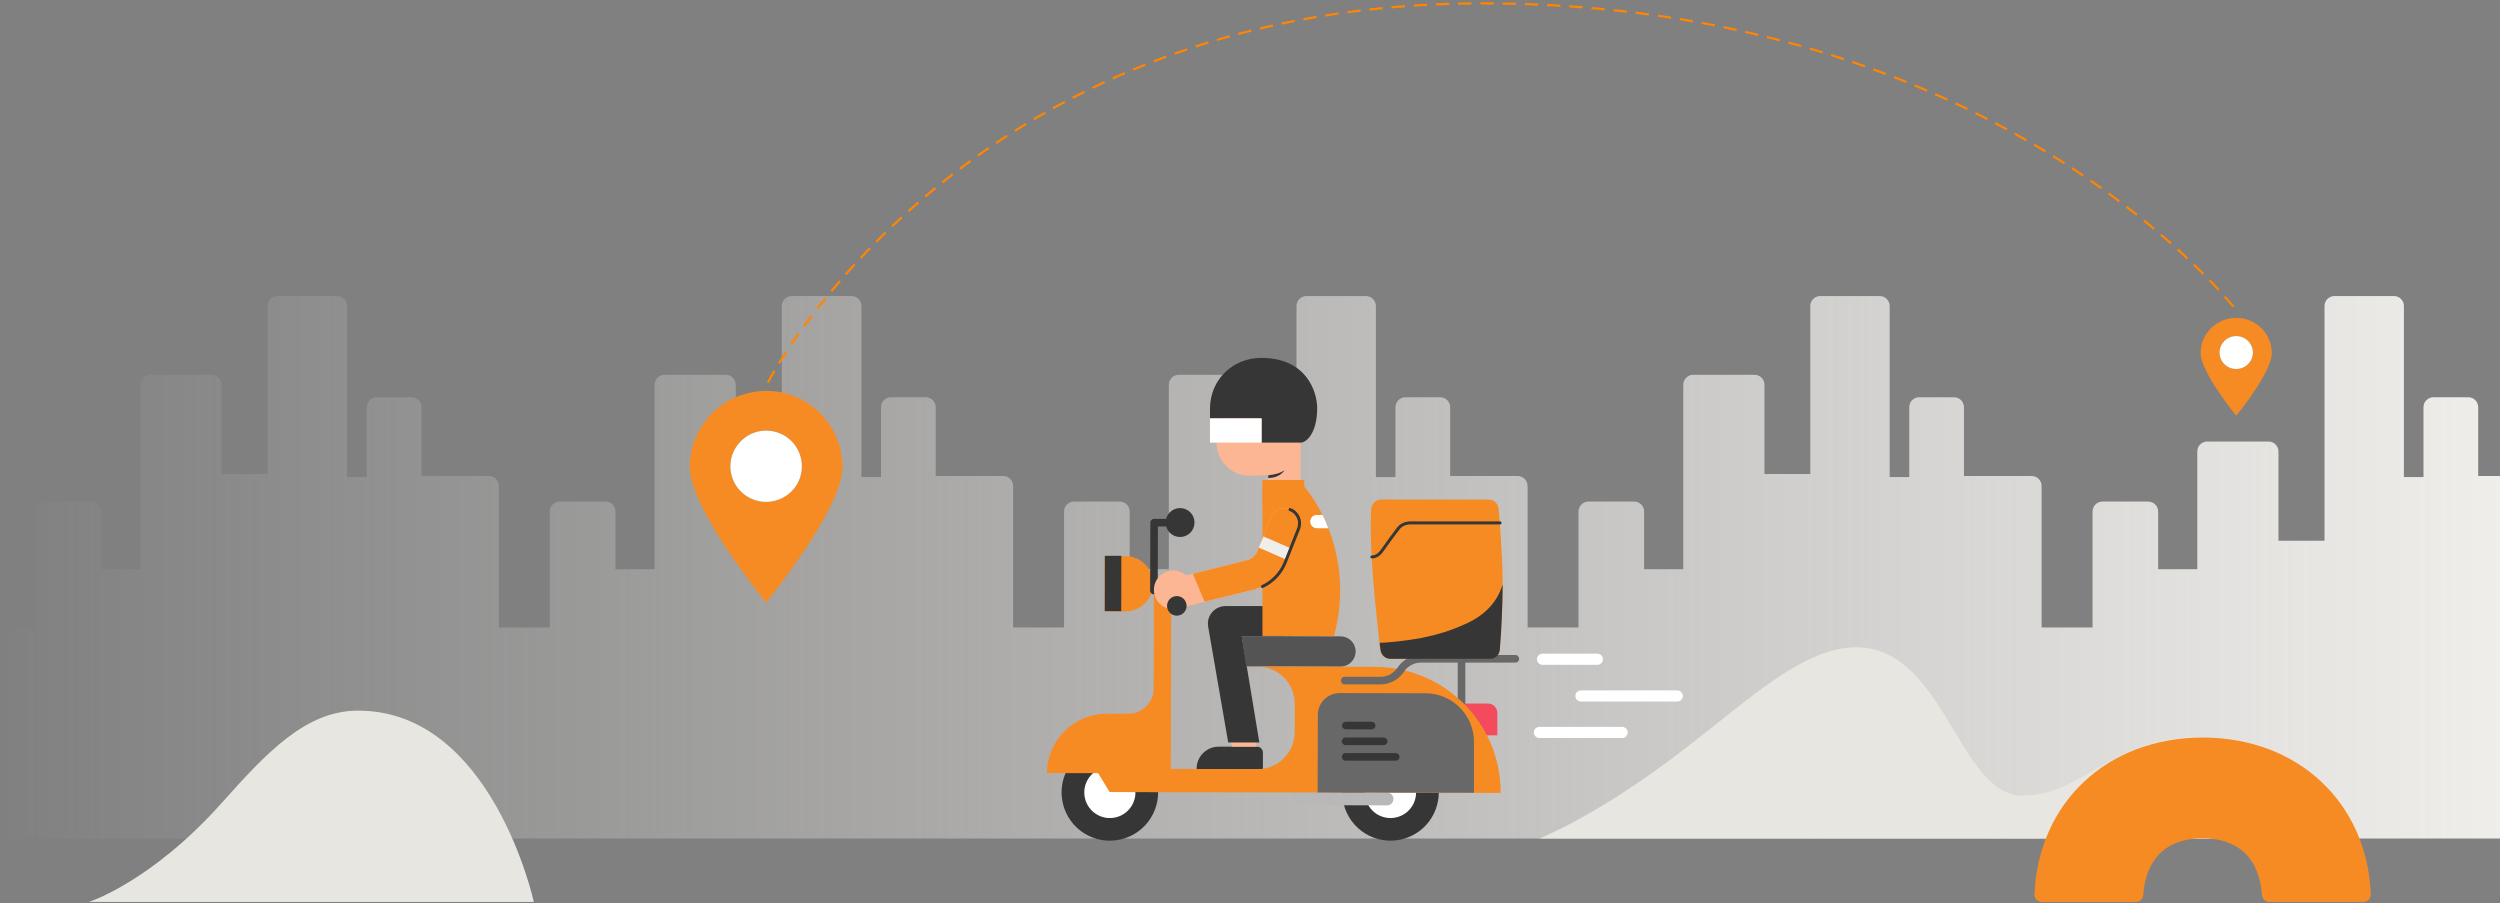 <?xml version="1.0" encoding="UTF-8"?>
<svg width="1124px" height="406px" viewBox="0 0 1124 406" version="1.1" xmlns="http://www.w3.org/2000/svg" xmlns:xlink="http://www.w3.org/1999/xlink">
    <rect x="0" y="0" width="1124" height="406" fill="#808080" stroke="none"/>
    <title>senX graphic tbf1</title>
    <defs>
        <linearGradient x1="0%" y1="50%" x2="100%" y2="50%" id="linearGradient-1">
            <stop stop-color="#F0EEEB" stop-opacity="0" offset="0%"></stop>
            <stop stop-color="#F0EEEB" stop-opacity="0.09" offset="8.963%"></stop>
            <stop stop-color="#F0EEEB" offset="100%"></stop>
        </linearGradient>
    </defs>
    <g id="Home" stroke="none" stroke-width="1" fill="none" fill-rule="evenodd">
        <g id="Home-SendX---L---Alternative-1.2" transform="translate(-364, -143)">
            <g id="senX-graphic-tbf1" transform="translate(364, 144)">
                <path d="M1114.2,213 L1114.2,182.1 C1114.2,179.6 1112.2,177.6 1109.7,177.6 L1094.1,177.6 C1091.6,177.6 1089.6,179.6 1089.6,182.1 L1089.6,213.5 L1080.8,213.5 L1080.8,136.6 C1080.8,134.1 1078.8,132.1 1076.3,132.1 L1049.6,132.1 C1047.1,132.1 1045.1,134.1 1045.1,136.6 L1045.1,242.1 L1024.4,242.1 L1024.4,202 C1024.4,199.5 1022.4,197.5 1019.9,197.5 L992.4,197.5 C989.9,197.5 987.9,199.5 987.9,202 L987.9,254.9 L970.3,254.9 L970.3,229 C970.3,226.5 968.3,224.5 965.8,224.5 L945.3,224.5 C942.8,224.5 940.8,226.5 940.8,229 L940.8,281.1 L917.9,281.1 L917.9,217.5 C917.9,215 915.9,213 913.4,213 L883,213 L883,182.1 C883,179.6 881,177.6 878.5,177.6 L862.9,177.6 C860.4,177.6 858.4,179.6 858.4,182.1 L858.4,213.5 L849.6,213.5 L849.6,136.6 C849.6,134.1 847.6,132.1 845.1,132.1 L818.4,132.1 C815.9,132.1 813.9,134.1 813.9,136.6 L813.9,212.1 L793.3,212.1 L793.3,172 C793.3,169.5 791.3,167.5 788.8,167.5 L761.3,167.5 C758.8,167.5 756.8,169.5 756.8,172 L756.8,254.9 L739.2,254.9 L739.2,229 C739.2,226.5 737.2,224.5 734.7,224.5 L714.2,224.5 C711.7,224.5 709.7,226.5 709.7,229 L709.7,281.1 L686.8,281.1 L686.8,217.5 C686.8,215 684.8,213 682.3,213 L652,213 L652,182.1 C652,179.6 650,177.6 647.5,177.6 L631.9,177.6 C629.4,177.6 627.4,179.6 627.4,182.1 L627.4,213.5 L618.6,213.5 L618.6,136.6 C618.6,134.1 616.6,132.1 614.1,132.1 L587.4,132.1 C584.9,132.1 582.9,134.1 582.9,136.6 L582.9,212.1 L562,212.1 L562,172 C562,169.5 560,167.5 557.5,167.5 L530,167.5 C527.5,167.5 525.5,169.5 525.5,172 L525.5,254.9 L507.9,254.9 L507.9,229 C507.9,226.5 505.9,224.5 503.4,224.5 L482.9,224.5 C480.4,224.5 478.4,226.5 478.4,229 L478.4,281.1 L455.5,281.1 L455.5,217.5 C455.5,215 453.5,213 451,213 L420.7,213 L420.7,182.1 C420.7,179.6 418.7,177.6 416.2,177.6 L400.6,177.6 C398.1,177.6 396.1,179.6 396.1,182.1 L396.1,213.5 L387.3,213.5 L387.3,136.6 C387.3,134.1 385.3,132.1 382.8,132.1 L356,132.1 C353.5,132.1 351.5,134.1 351.5,136.6 L351.5,212.1 L330.8,212.1 L330.8,172 C330.8,169.5 328.8,167.5 326.3,167.5 L298.8,167.5 C296.3,167.5 294.3,169.5 294.3,172 L294.3,254.9 L276.7,254.9 L276.7,229 C276.7,226.5 274.7,224.5 272.2,224.5 L251.7,224.5 C249.2,224.5 247.2,226.5 247.2,229 L247.2,281.1 L224.3,281.1 L224.3,217.5 C224.3,215 222.3,213 219.8,213 L189.5,213 L189.5,182.1 C189.5,179.6 187.5,177.6 185,177.6 L169.4,177.6 C166.9,177.6 164.9,179.6 164.9,182.1 L164.9,213.5 L156,213.5 L156,136.6 C156,134.1 154,132.1 151.5,132.1 L124.8,132.1 C122.3,132.1 120.3,134.1 120.3,136.6 L120.3,212.1 L99.6,212.1 L99.6,172 C99.6,169.5 97.6,167.5 95.1,167.5 L67.6,167.5 C65.1,167.5 63.1,169.5 63.1,172 L63.1,254.9 L45.5,254.9 L45.5,229 C45.5,226.5 43.5,224.5 41,224.5 L20.5,224.5 C18,224.5 16,226.5 16,229 L16,281.1 L0,281.1 L0,376 L1124,376 L1124,213 L1114.2,213 Z" id="Path" fill="url(#linearGradient-1)"></path>
                <path d="M161,318.5 C137.6,318.5 120.1,337.1 99.6,360.1 C67.9,395.6 40,404.5 40,404.5 L240,404.5 C240,404.5 221.3,318.5 161,318.5 Z" id="Path" fill="#E8E6E1" fill-rule="nonzero"></path>
                <path d="M834.4,290 C811,290 785.9,313.8 760.6,333.2 C719.8,365.3 692.1,376 692.1,376 L1031.6,376 C1031.6,376 1026.5,330.5 987.1,330.5 C950.5,330.5 936,356.7 909.4,356.7 C880.4,356.7 874.5,290 834.4,290 Z" id="Path_1_" fill="#E8E6E1" fill-rule="nonzero"></path>
                <g id="Home" transform="translate(310.108, 0)">
                    <g id="Group-21" transform="translate(0, 0.5)">
                        <g id="Group-3" transform="translate(0, 174.22)">
                            <path d="M34.34,49.912 C25.5,49.912 18.292,42.772 18.292,33.932 C18.292,31.756 18.7,29.716 19.516,27.812 C21.964,21.964 27.676,17.884 34.34,17.884 C43.18,17.884 50.388,25.024 50.388,33.932 C50.388,41.616 45.016,47.94 37.808,49.504 C36.72,49.776 35.564,49.912 34.34,49.912 Z M12.716,7.684 C4.964,14.008 -1.95509529e-13,23.596 -1.95509529e-13,34.272 C-1.95509529e-13,53.176 34.34,95.2 34.34,95.2 C34.34,95.2 49.912,76.092 60.112,57.868 C65.076,49.028 68.68,40.392 68.68,34.272 C68.68,15.368 53.312,-8.14623036e-14 34.34,-8.14623036e-14 C26.18,0.068 18.632,2.924 12.716,7.684 Z" id="Fill-339" fill="#F68B24"></path>
                            <path d="M34.34,49.912 C25.5,49.912 18.292,42.772 18.292,33.932 C18.292,31.756 18.7,29.716 19.516,27.812 C21.964,21.964 27.676,17.884 34.34,17.884 C43.18,17.884 50.388,25.024 50.388,33.932 C50.388,41.616 45.016,47.94 37.808,49.504 C36.72,49.776 35.564,49.912 34.34,49.912 Z" id="Path" fill="#FFFFFF"></path>
                        </g>
                        <path d="M695.292,164.4 C691.192,164.4 687.792,161.1 687.792,157 C687.792,152.9 691.092,149.6 695.292,149.6 C699.492,149.6 702.792,152.9 702.792,157 C702.792,161.1 699.392,164.4 695.292,164.4 Z M679.292,157.2 C679.292,165.9 695.292,185.4 695.292,185.4 C695.292,185.4 711.292,166 711.292,157.2 C711.292,148.5 704.092,141.4 695.292,141.4 C686.492,141.4 679.292,148.5 679.292,157.2 Z" id="Fill-340" fill="#F68B24"></path>
                        <g id="Line-2" transform="translate(34.892, 0)" stroke="#FF8502" stroke-dasharray="5" stroke-linecap="square">
                            <path d="M0.5,170 C0.5,170 87.508,0 321.108,0 C554.708,0 660,137.5 660,137.5" id="path-3_1_"></path>
                        </g>
                        <ellipse id="Oval" fill="#FFFFFF" cx="695.292" cy="157" rx="7.5" ry="7.4"></ellipse>
                    </g>
                </g>
                <path d="M960.3,404.5 C962,404.5 963.5,403.2 963.6,401.4 C964.1,393.6 966.6,387.3 970.9,382.9 C976.6,377.1 984.6,375.9 990.3,375.9 C1000.6,375.9 1006.5,379.7 1009.7,382.9 C1014,387.3 1016.4,393.6 1017,401.4 C1017.1,403.1 1018.6,404.5 1020.3,404.5 L1062.6,404.5 C1064.5,404.5 1066,402.9 1065.9,401.1 C1064.3,359.8 1033.1,330.6 990.3,330.6 C947.5,330.6 916.4,359.8 914.7,401.1 C914.6,403 916.1,404.5 918,404.5 L960.3,404.5 Z" id="Path" fill="#F68B24" fill-rule="nonzero"></path>
                <g id="Group" transform="translate(470, 159)">
                    <g>
                        <g>
                            <line x1="187.1" y1="156.3" x2="187.1" y2="136.4" id="XMLID_22_" stroke="#686868" stroke-width="3.414" stroke-linecap="round" stroke-linejoin="round"></line>
                            <path d="M77.9,175.7 L95.2,175.7 C96.6,175.7 97.8,176.9 97.8,178.3 L97.8,185.8 L92.8,185.8 L78,185.8 L68,185.8 C67.9,180.2 72.4,175.7 77.9,175.7 Z" id="XMLID_42_" fill="#363636" fill-rule="nonzero"></path>
                            <polygon id="XMLID_30_" fill="#FDB693" fill-rule="nonzero" points="92.9 164.5 82.1 166.2 83.9 175.7 95 175.7"></polygon>
                            <g id="XMLID_50_" transform="translate(2, 170)" fill-rule="nonzero">
                                <circle id="XMLID_52_" fill="#363636" transform="translate(26.983, 26.271) rotate(-13.009) translate(-26.983, -26.271) " cx="26.983" cy="26.271" r="21.699"></circle>
                                <circle id="XMLID_51_" fill="#FFFFFF" transform="translate(26.995, 26.295) rotate(-14.046) translate(-26.995, -26.295) " cx="26.995" cy="26.295" r="11.5"></circle>
                            </g>
                            <g id="XMLID_48_" transform="translate(188, 156)" fill="#F44A5E" fill-rule="nonzero">
                                <path d="M11,0.3 L11,0.3 C13.3,0.3 15.2,2.2 15.2,4.6 L15.2,14.6 L0.5,14.6 L0.5,0.3 L11,0.3 Z" id="XMLID_49_"></path>
                            </g>
                            <circle id="XMLID_47_" fill="#363636" fill-rule="nonzero" transform="translate(155.178, 196.266) rotate(-13.009) translate(-155.178, -196.266) " cx="155.178" cy="196.266" r="21.699"></circle>
                            <circle id="XMLID_46_" fill="#FFFFFF" fill-rule="nonzero" transform="translate(155.17, 196.292) rotate(-67.163) translate(-155.17, -196.292) " cx="155.17" cy="196.292" r="11.5"></circle>
                            <path d="M111.9,202 L153.6,202.1 C155.2,202.1 156.5,200.8 156.5,199.2 L156.5,199.2 C156.5,197.6 155.2,196.3 153.6,196.3 L111.9,196.2 C111.1,196.2 110.4,196.9 110.4,197.7 L110.4,200.5 C110.4,201.3 111,202 111.9,202 Z" id="XMLID_45_" fill="#B8B8B8" fill-rule="nonzero"></path>
                            <polygon id="XMLID_44_" fill="#FDB693" fill-rule="nonzero" points="114.8 29.6 100.3 29.6 100.2 66.5 114.7 63.1"></polygon>
                            <path d="M82.2,173.8 L96.2,173.8 L88.3,126 L107,126 L107,112.5 L81,112.5 C76.1,112.5 72.3,116.9 73.2,121.8 L82.2,173.8 Z" id="XMLID_43_" fill="#363636" fill-rule="nonzero"></path>
                            <path d="M112.5,29.5 C111.1,17.8 101.2,8.2 101.2,8.2 L77,18.4 L77,39 C77,47.3 83.7,54 91.9,53.9 C106,53.8 110,52.4 112.5,41.3 L112.5,29.5 Z" id="XMLID_41_" fill="#FDB693" fill-rule="nonzero"></path>
                            <circle id="XMLID_37_" fill="#363636" fill-rule="nonzero" transform="translate(60.558, 74.933) rotate(-89.895) translate(-60.558, -74.933) " cx="60.558" cy="74.933" r="6.5"></circle>
                            <path d="M36,90 C42.9,90 48.4,95.6 48.4,102.5 C48.4,109.4 42.8,114.9 35.9,114.9 L26.6,114.9 L26.6,90 L36,90 Z" id="XMLID_36_" fill="#F68B24" fill-rule="nonzero"></path>
                            <path d="M88.2,126 L132.7,126.1 C136.5,126.1 139.5,129.2 139.5,132.9 L139.5,132.9 C139.5,136.7 136.4,139.7 132.7,139.7 L90.3,139.6 L88.2,126 Z" id="XMLID_35_" fill="#545454" fill-rule="nonzero"></path>
                            <path d="M97,0.9 C117.8,0.9 122.2,16.6 122.2,23.5 C122.2,34.8 117.3,39 114.8,39 L97.2,39 L97.2,28.1 L74,28.1 L74,23.9 C74,10.2 84.8,0.9 97,0.9 Z" id="XMLID_32_" fill="#363636" fill-rule="nonzero"></path>
                            <rect id="XMLID_31_" fill="#FFFFFF" fill-rule="nonzero" x="74" y="28.1" width="23.2" height="10.9"></rect>
                            <path d="M97.6,58.8 L116.4,58.8 C116.4,58.8 140.5,85.4 129.8,126 C121.3,126 97.6,125.9 97.6,125.9 L97.6,58.8 L97.6,58.8 Z" id="XMLID_29_" fill="#F68B24" fill-rule="nonzero"></path>
                            <path d="M27.6,160.9 L37.3,160.9 C43.6,160.9 48.7,155.8 48.7,149.5 L48.8,102.4 L56.6,102.5 L56.4,185.7 L95.4,185.8 C104.6,185.8 112.1,178.4 112.1,169.1 L112.1,156.4 C112.1,147.2 104.7,139.7 95.4,139.7 L148.2,139.8 C179.5,139.9 204.8,165.2 204.7,196.5 L118.6,196.3 L118.6,196.3 L68.9,196.2 L58.8,196.2 L28.9,196.1 L23.7,187.6 L0.7,187.6 C0.8,172.8 12.8,160.9 27.6,160.9 Z" id="XMLID_28_" fill="#F68B24" fill-rule="nonzero"></path>
                            <g id="XMLID_23_" transform="translate(122, 151)">
                                <path d="M10.4,0.6 L48.9,0.7 C61,0.7 70.7,10.5 70.7,22.6 L70.7,45.4 L0.4,45.3 L0.5,10.6 C0.4,5 4.9,0.6 10.4,0.6 Z" id="XMLID_27_" fill="#686868" fill-rule="nonzero"></path>
                                <line x1="24.7" y1="15.2" x2="13.1" y2="15.2" id="XMLID_26_" stroke="#363636" stroke-width="3.414" stroke-linecap="round" stroke-linejoin="round"></line>
                                <line x1="30.1" y1="22.3" x2="13" y2="22.3" id="XMLID_25_" stroke="#363636" stroke-width="3.414" stroke-linecap="round" stroke-linejoin="round"></line>
                                <line x1="35.5" y1="29.3" x2="13" y2="29.3" id="XMLID_24_" stroke="#363636" stroke-width="3.414" stroke-linecap="round" stroke-linejoin="round"></line>
                            </g>
                            <polyline id="XMLID_21_" stroke="#363636" stroke-width="3.414" stroke-linecap="round" stroke-linejoin="round" points="59.1 75 48.9 75 48.8 105.5"></polyline>
                            <rect id="XMLID_20_" fill="#363636" fill-rule="nonzero" transform="translate(30.432, 102.329) rotate(-179.895) translate(-30.432, -102.329) " x="26.732" y="89.879" width="7.4" height="24.9"></rect>
                            <path d="M110,69 C106.5,67.6 102.6,69.3 101.3,72.8 L95.4,87.7 C94.6,89.8 92.8,91.4 90.6,91.9 L56.5,100.4 L59.7,113.5 L93.8,105 C100.2,103.4 105.5,98.8 107.9,92.7 L113.8,77.8 C115.1,74.3 113.4,70.4 110,69 L110,69 Z" id="XMLID_13_" fill="#FDB693" fill-rule="nonzero"></path>
                            <circle id="XMLID_12_" fill="#FDB693" fill-rule="nonzero" cx="57.5" cy="105.2" r="8.7"></circle>
                            <circle id="XMLID_11_" fill="#363636" fill-rule="nonzero" cx="59.1" cy="112.4" r="4.4"></circle>
                        </g>
                        <path d="M146.8,90.4 C146.7,90.3 146.9,96.8 148.3,110.9 C148.6,114.4 149.4,121.6 150.6,132.3 C150.9,134.6 152.8,136.3 155,136.3 L199.8,136.3 C202.1,136.3 204.1,134.5 204.3,132.2 C205.2,121.9 205.6,111.6 205.6,101.4 C205.6,89.9 203.9,69.8 203.9,69.8 L203.7,68.4 C203.4,66.2 201.5,64.6 199.3,64.6 L151,64.6 C148.6,64.6 146.6,66.5 146.5,68.9 L146.3,74 C146.3,84.1 146.6,90.4 146.8,90.4 Z" id="Path" fill="#F68B24"></path>
                        <path d="M134.6,146 L150.7,146 C154.1,146 157.3,144.4 159.4,141.6 L160.1,140.6 C162.1,137.9 165.4,136.2 168.8,136.2 L211.3,136.2" id="Path" stroke="#686868" stroke-width="3.414" stroke-linecap="round" stroke-linejoin="round"></path>
                        <path d="M204.4,75.1 L181.4,75.1 L163.6,75.1 C161.5,75.3 159.8,76.1 158.6,77.7 C157.1,79.6 153.2,84.9 151.8,87 C150.6,88.8 149,90.4 146.8,90.4" id="Path" stroke="#363636" stroke-width="1.361" stroke-linecap="round"></path>
                        <path d="M204.3,132.2 C205.1,122.4 205.5,112.6 205.6,102.8 C203.2,110.5 197.9,116.3 189.8,120.1 C185.1,122.3 178.9,124.9 168.2,127 C160,128.4 152.7,129 150.3,129 C150.4,130 150.5,131.1 150.7,132.2 C151,134.5 152.9,136.2 155.1,136.2 L199.9,136.2 C202.1,136.3 204.1,134.5 204.3,132.2 Z" id="Path" fill="#363636"></path>
                    </g>
                    <path d="M110,69 C106.5,67.6 102.6,69.3 101.3,72.8 L95.4,87.7 C94.6,89.8 92.8,91.4 90.6,91.9 L66.3,98 L71.6,110.5 L93.9,105 C100.3,103.4 105.6,98.8 108,92.7 L113.9,77.8 C115.1,74.3 113.4,70.4 110,69 Z" id="Path" fill="#F68B24" fill-rule="nonzero"></path>
                    <line x1="97" y1="83.7" x2="109.2" y2="89" id="Path" stroke="#F0EEEB" stroke-width="5.446"></line>
                    <polygon id="XMLID_1_" fill="#F68B24" fill-rule="nonzero" points="116.4 55.8 97.6 55.8 97.6 66.5 116.4 65.1"></polygon>
                    <path d="M124.6,71.5 L122.1,71.5 C120.4,71.5 119.1,72.8 119.1,74.5 C119.1,76.2 120.4,77.5 122.1,77.5 L127.2,77.5 C126.4,75.3 125.5,73.3 124.6,71.5 Z" id="Path" fill="#FFFFFF" fill-rule="nonzero"></path>
                    <path d="M97.6,103.7 C102.3,101.5 106,97.6 107.9,92.7 L113.8,77.8 C115.2,74.3 113.5,70.4 110,69.1" id="Path" stroke="#363636" stroke-width="1.361" stroke-linecap="round"></path>
                    <path d="M100.2,53.7 C103.4,53.3 105.7,52.7 107.5,51.4 C107.5,51.4 105.7,54.9 100.2,54.9 L100.2,53.7 Z" id="XMLID_3_" fill="#363636" fill-rule="nonzero"></path>
                </g>
                <g id="Group-10" transform="translate(692, 294.303)" stroke="#FFFFFF" stroke-linecap="round" stroke-linejoin="round" stroke-width="5">
                    <line x1="1.5" y1="1.1" x2="26.2" y2="1.1" id="Line-4"></line>
                    <line x1="18.8" y1="17.6" x2="62.1" y2="17.6" id="Line-4-Copy"></line>
                    <line x1="0.1" y1="34" x2="37.3" y2="34" id="Line-4-Copy-2"></line>
                </g>
            </g>
        </g>
    </g>
</svg>